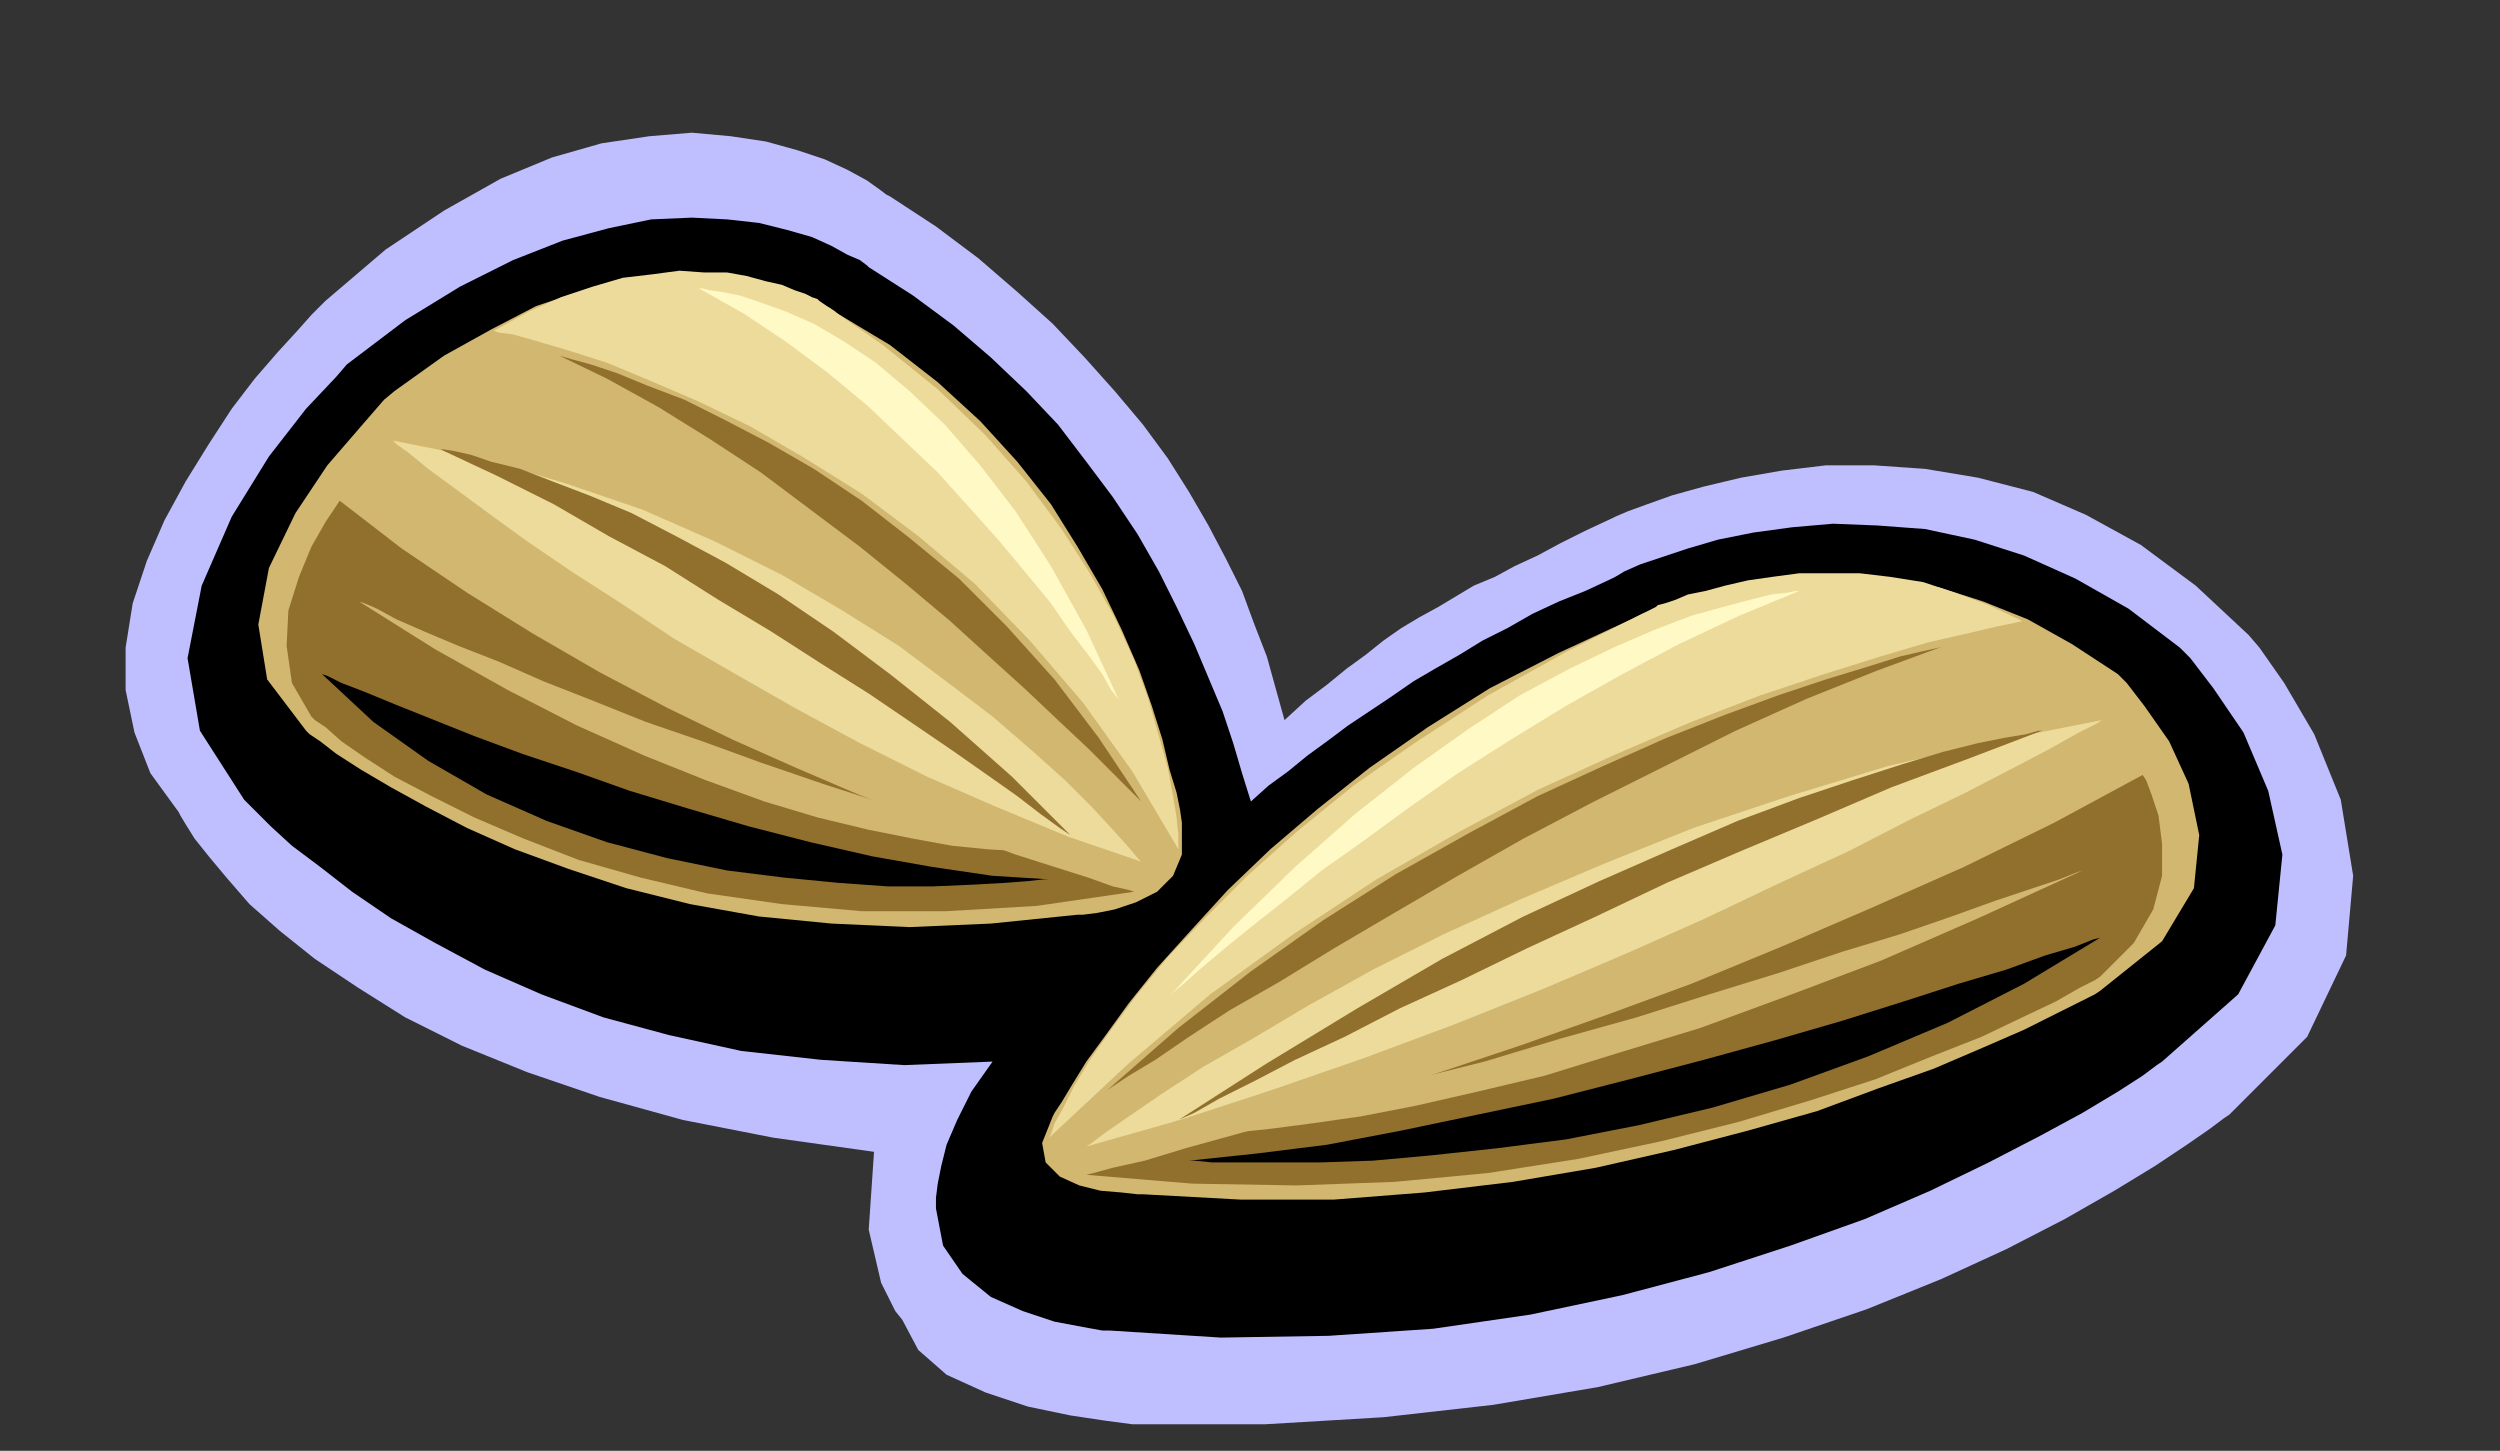 <?xml version="1.0" encoding="UTF-8" standalone="no"?>
<svg
   xmlns:dc="http://purl.org/dc/elements/1.1/"
   xmlns:cc="http://creativecommons.org/ns#"
   xmlns:rdf="http://www.w3.org/1999/02/22-rdf-syntax-ns#"
   xmlns:svg="http://www.w3.org/2000/svg"
   xmlns="http://www.w3.org/2000/svg"
   xmlns:sodipodi="http://sodipodi.sourceforge.net/DTD/sodipodi-0.dtd"
   xmlns:inkscape="http://www.inkscape.org/namespaces/inkscape"
   version="1.0"
   width="35.89mm"
   height="20.828mm"
   id="svg45"
   sodipodi:docname="CLP00302.WMF">
  <rect width="100%" height="100%" fill="#333333" stroke="none"/>
  <sodipodi:namedview
     pagecolor="#ffffff"
     bordercolor="#666666"
     borderopacity="1"
     objecttolerance="10"
     gridtolerance="10"
     guidetolerance="10"
     inkscape:pageopacity="0"
     inkscape:pageshadow="2"
     inkscape:window-width="640"
     inkscape:window-height="480"
     id="namedview47" />
  <defs
     id="defs3">
    <pattern
       id="WMFhbasepattern"
       patternUnits="userSpaceOnUse"
       width="6"
       height="6"
       x="0"
       y="0" />
  </defs>
  <path
     style="fill:#bfbfff;fill-rule:evenodd;fill-opacity:1;stroke:none;"
     d="  M 122.016,34.464   L 119.136,31.776   L 116.16,29.568   L 113.184,27.936   L 110.304,26.688   L 107.328,25.92   L 104.448,25.44   L 101.664,25.248   L 99.072,25.248   L 96.672,25.536   L 94.464,25.92   L 92.448,26.4   L 90.72,26.88   L 89.376,27.36   L 88.32,27.744   L 87.648,28.032   L 87.456,28.128   L 86.016,28.8   L 84.672,29.472   L 83.424,30.144   L 82.176,30.72   L 81.12,31.296   L 79.968,31.776   L 79.008,32.352   L 78.048,32.928   L 76.992,33.504   L 76.032,34.08   L 75.072,34.752   L 74.112,35.52   L 73.056,36.288   L 72,37.152   L 70.848,38.016   L 69.696,39.072   L 69.216,37.344   L 68.736,35.616   L 68.064,33.888   L 67.392,32.064   L 66.528,30.336   L 65.568,28.512   L 64.512,26.688   L 63.36,24.864   L 62.016,23.04   L 60.48,21.216   L 58.848,19.392   L 57.12,17.568   L 55.2,15.84   L 53.088,14.016   L 50.784,12.288   L 48.288,10.656   L 48.096,10.56   L 47.712,10.272   L 47.04,9.792   L 45.984,9.216   L 44.736,8.64   L 43.296,8.16   L 41.568,7.68   L 39.648,7.392   L 37.536,7.2   L 35.232,7.392   L 32.64,7.776   L 29.952,8.544   L 27.168,9.696   L 24.096,11.424   L 20.928,13.536   L 17.664,16.32   L 17.472,16.512   L 16.896,17.088   L 16.128,17.952   L 15.072,19.104   L 13.824,20.544   L 12.576,22.176   L 11.328,24.096   L 10.08,26.112   L 8.928,28.224   L 7.968,30.432   L 7.2,32.736   L 6.816,35.136   L 6.816,37.44   L 7.296,39.744   L 8.16,41.952   L 9.696,44.064   L 9.792,44.256   L 10.08,44.736   L 10.56,45.504   L 11.328,46.464   L 12.288,47.616   L 13.536,49.056   L 15.168,50.496   L 17.088,52.032   L 19.392,53.568   L 21.984,55.2   L 25.056,56.736   L 28.608,58.176   L 32.544,59.52   L 37.056,60.768   L 41.952,61.728   L 47.424,62.496   L 47.136,66.72   L 47.808,69.6   L 48.576,71.136   L 48.96,71.616   L 49.824,73.248   L 51.36,74.592   L 53.472,75.552   L 55.776,76.32   L 58.08,76.8   L 60,77.088   L 61.44,77.28   L 61.92,77.28   L 68.64,77.28   L 75.072,76.896   L 81.024,76.224   L 86.688,75.264   L 91.968,74.016   L 96.768,72.576   L 101.28,71.04   L 105.312,69.408   L 108.864,67.776   L 112.032,66.144   L 114.72,64.608   L 116.928,63.264   L 118.656,62.112   L 119.904,61.248   L 120.672,60.672   L 120.96,60.48   L 125.184,56.256   L 127.296,51.84   L 127.68,47.52   L 127.008,43.392   L 125.568,39.84   L 123.936,37.056   L 122.592,35.136   L 122.016,34.464  z "
     id="path5" />
  <path
     style="fill:#000000;fill-rule:evenodd;fill-opacity:1;stroke:none;"
     d="  M 118.272,35.136   L 115.488,33.024   L 112.608,31.392   L 109.824,30.144   L 107.136,29.28   L 104.448,28.704   L 101.856,28.512   L 99.456,28.416   L 97.248,28.608   L 95.136,28.896   L 93.216,29.28   L 91.584,29.76   L 90.144,30.24   L 88.992,30.624   L 88.128,31.008   L 87.648,31.296   L 87.456,31.392   L 86.016,32.064   L 84.576,32.64   L 83.136,33.312   L 81.792,34.08   L 80.448,34.752   L 79.2,35.52   L 77.856,36.288   L 76.704,36.96   L 75.456,37.824   L 74.304,38.592   L 73.152,39.36   L 72,40.224   L 70.944,40.992   L 69.888,41.856   L 68.832,42.624   L 67.872,43.488   L 67.392,41.952   L 66.912,40.32   L 66.336,38.592   L 65.568,36.768   L 64.8,34.944   L 63.84,32.928   L 62.88,31.008   L 61.728,28.992   L 60.384,26.976   L 58.944,25.056   L 57.408,23.04   L 55.68,21.216   L 53.76,19.392   L 51.744,17.664   L 49.536,16.032   L 47.136,14.496   L 47.04,14.4   L 46.656,14.112   L 45.984,13.824   L 45.12,13.344   L 44.064,12.864   L 42.72,12.48   L 41.184,12.096   L 39.456,11.904   L 37.536,11.808   L 35.328,11.904   L 33.024,12.384   L 30.528,13.056   L 27.84,14.112   L 24.96,15.552   L 21.984,17.376   L 18.816,19.776   L 18.24,20.448   L 16.608,22.176   L 14.592,24.768   L 12.576,28.032   L 10.944,31.776   L 10.176,35.712   L 10.848,39.648   L 13.248,43.392   L 13.44,43.584   L 13.92,44.064   L 14.688,44.832   L 15.84,45.888   L 17.376,47.04   L 19.104,48.384   L 21.216,49.824   L 23.616,51.168   L 26.304,52.608   L 29.376,53.952   L 32.736,55.2   L 36.288,56.16   L 40.224,57.024   L 44.544,57.504   L 49.056,57.792   L 53.856,57.6   L 52.704,59.232   L 51.936,60.768   L 51.36,62.112   L 51.072,63.264   L 50.88,64.224   L 50.784,64.992   L 50.784,65.376   L 50.784,65.568   L 51.168,67.584   L 52.224,69.12   L 53.76,70.368   L 55.488,71.136   L 57.216,71.712   L 58.752,72   L 59.808,72.192   L 60.192,72.192   L 66.24,72.576   L 72.096,72.48   L 77.76,72.096   L 83.04,71.328   L 88.032,70.272   L 92.736,69.024   L 97.152,67.584   L 101.184,66.144   L 104.736,64.608   L 107.904,63.072   L 110.688,61.632   L 112.992,60.384   L 114.912,59.232   L 116.256,58.368   L 117.024,57.792   L 117.312,57.6   L 121.44,53.952   L 123.456,50.208   L 123.84,46.368   L 123.072,42.912   L 121.728,39.744   L 120.096,37.344   L 118.848,35.712   L 118.272,35.136  z "
     id="path7" />
  <path
     style="fill:#d1b770;fill-rule:evenodd;fill-opacity:1;stroke:none;"
     d="  M 21.408,21.216   L 20.832,21.696   L 19.584,23.136   L 17.76,25.248   L 16.032,27.84   L 14.592,30.816   L 14.016,33.888   L 14.496,36.864   L 16.608,39.648   L 16.8,39.84   L 17.376,40.224   L 18.24,40.896   L 19.584,41.76   L 21.216,42.72   L 23.136,43.776   L 25.344,44.928   L 27.936,46.08   L 30.816,47.136   L 33.984,48.192   L 37.44,49.056   L 41.184,49.728   L 45.12,50.112   L 49.344,50.304   L 53.76,50.112   L 58.464,49.632   L 58.752,49.632   L 59.52,49.536   L 60.48,49.344   L 61.632,48.96   L 62.784,48.384   L 63.648,47.52   L 64.128,46.368   L 64.128,44.832   L 64.128,44.64   L 64.032,43.968   L 63.84,43.008   L 63.456,41.76   L 63.072,40.128   L 62.496,38.304   L 61.824,36.384   L 60.864,34.176   L 59.808,31.968   L 58.464,29.664   L 57.024,27.36   L 55.2,25.056   L 53.184,22.848   L 50.88,20.736   L 48.288,18.72   L 45.408,16.992   L 45.312,16.896   L 45.024,16.704   L 44.448,16.416   L 43.68,16.032   L 42.816,15.744   L 41.664,15.36   L 40.416,15.072   L 38.88,14.88   L 37.248,14.88   L 35.424,14.976   L 33.504,15.264   L 31.392,15.84   L 29.088,16.608   L 26.688,17.856   L 24.096,19.296   L 21.408,21.216  z "
     id="path9" />
  <path
     style="fill:#eddb9b;fill-rule:evenodd;fill-opacity:1;stroke:none;"
     d="  M 26.784,17.952   L 27.072,18.048   L 27.84,18.144   L 29.184,18.528   L 30.816,19.008   L 32.928,19.68   L 35.232,20.64   L 37.92,21.792   L 40.704,23.136   L 43.68,24.864   L 46.752,26.784   L 49.824,29.088   L 52.896,31.68   L 55.872,34.752   L 58.752,38.112   L 61.44,41.856   L 63.936,46.08   L 63.936,45.888   L 63.936,45.312   L 63.84,44.352   L 63.648,43.2   L 63.36,41.664   L 62.88,39.936   L 62.304,37.92   L 61.536,35.808   L 60.48,33.504   L 59.136,31.104   L 57.6,28.704   L 55.68,26.112   L 53.472,23.616   L 50.88,21.12   L 47.904,18.72   L 44.448,16.32   L 44.352,16.224   L 44.064,16.128   L 43.68,15.936   L 43.104,15.744   L 42.432,15.456   L 41.568,15.264   L 40.512,14.976   L 39.456,14.784   L 38.208,14.784   L 36.864,14.688   L 35.424,14.88   L 33.792,15.072   L 32.16,15.552   L 30.432,16.128   L 28.704,16.896   L 26.784,17.952  z "
     id="path11" />
  <path
     style="fill:#91702d;fill-rule:evenodd;fill-opacity:1;stroke:none;"
     d="  M 18.432,27.168   L 18.24,27.456   L 17.664,28.32   L 16.896,29.664   L 16.224,31.296   L 15.648,33.12   L 15.552,35.04   L 15.84,37.056   L 16.896,38.88   L 17.088,39.072   L 17.664,39.456   L 18.528,40.224   L 19.776,41.088   L 21.408,42.144   L 23.424,43.2   L 25.728,44.352   L 28.416,45.504   L 31.392,46.656   L 34.752,47.616   L 38.4,48.48   L 42.432,49.056   L 46.752,49.44   L 51.36,49.44   L 56.256,49.152   L 61.536,48.384   L 61.248,48.288   L 60.384,48.096   L 59.04,47.616   L 57.216,47.04   L 55.104,46.368   L 52.512,45.408   L 49.632,44.352   L 46.56,43.104   L 43.2,41.664   L 39.744,40.128   L 36.192,38.4   L 32.544,36.48   L 28.896,34.368   L 25.344,32.16   L 21.792,29.76   L 18.432,27.168  z "
     id="path13" />
  <path
     style="fill:#000000;fill-rule:evenodd;fill-opacity:1;stroke:none;"
     d="  M 56.928,47.712   L 56.64,47.712   L 55.776,47.808   L 54.528,47.904   L 52.8,48   L 50.592,48.096   L 48.192,48.096   L 45.504,47.904   L 42.528,47.616   L 39.456,47.232   L 36.192,46.56   L 32.928,45.696   L 29.664,44.544   L 26.4,43.104   L 23.232,41.28   L 20.256,39.168   L 17.472,36.576   L 17.76,36.672   L 18.528,37.056   L 19.776,37.536   L 21.408,38.208   L 23.328,38.976   L 25.728,39.936   L 28.32,40.896   L 31.2,41.856   L 34.176,42.912   L 37.344,43.872   L 40.608,44.832   L 43.968,45.696   L 47.328,46.464   L 50.592,47.04   L 53.856,47.52   L 56.928,47.712  z "
     id="path15" />
  <path
     style="fill:#eddb9b;fill-rule:evenodd;fill-opacity:1;stroke:none;"
     d="  M 21.312,23.904   L 21.504,24.096   L 22.176,24.576   L 23.232,25.44   L 24.672,26.496   L 26.496,27.84   L 28.608,29.376   L 31.008,31.008   L 33.696,32.736   L 36.576,34.656   L 39.744,36.48   L 43.104,38.4   L 46.656,40.32   L 50.304,42.144   L 54.048,43.776   L 57.984,45.408   L 61.92,46.752   L 61.728,46.56   L 61.248,45.984   L 60.384,45.024   L 59.232,43.776   L 57.792,42.336   L 55.968,40.704   L 53.856,38.88   L 51.456,37.056   L 48.768,35.04   L 45.696,33.12   L 42.432,31.2   L 38.784,29.376   L 34.848,27.648   L 30.624,26.208   L 26.112,24.864   L 21.312,23.904  z "
     id="path17" />
  <path
     style="fill:#91702d;fill-rule:evenodd;fill-opacity:1;stroke:none;"
     d="  M 30.144,19.2   L 30.336,19.296   L 31.008,19.488   L 32.064,19.776   L 33.504,20.256   L 35.136,20.928   L 37.152,21.696   L 39.264,22.752   L 41.664,24   L 44.16,25.44   L 46.752,27.168   L 49.344,29.184   L 52.032,31.392   L 54.624,33.984   L 57.216,36.864   L 59.616,40.032   L 61.92,43.488   L 61.728,43.296   L 61.152,42.72   L 60.192,41.76   L 59.04,40.608   L 57.504,39.168   L 55.68,37.44   L 53.664,35.616   L 51.552,33.696   L 49.152,31.68   L 46.656,29.664   L 43.968,27.648   L 41.28,25.632   L 38.496,23.808   L 35.712,22.08   L 32.928,20.544   L 30.144,19.2  z "
     id="path19" />
  <path
     style="fill:#91702d;fill-rule:evenodd;fill-opacity:1;stroke:none;"
     d="  M 23.904,24.384   L 24.096,24.384   L 24.672,24.48   L 25.536,24.672   L 26.688,25.056   L 28.224,25.44   L 29.952,26.112   L 31.968,26.88   L 34.272,27.84   L 36.672,29.088   L 39.36,30.528   L 42.24,32.256   L 45.216,34.272   L 48.288,36.576   L 51.552,39.168   L 54.912,42.144   L 58.272,45.504   L 58.08,45.312   L 57.504,44.928   L 56.448,44.16   L 55.2,43.2   L 53.568,42.048   L 51.648,40.704   L 49.536,39.264   L 47.136,37.632   L 44.544,36   L 41.856,34.272   L 38.976,32.544   L 36.096,30.72   L 33.024,29.088   L 30.048,27.36   L 26.976,25.824   L 23.904,24.384  z "
     id="path21" />
  <path
     style="fill:#d1b770;fill-rule:evenodd;fill-opacity:1;stroke:none;"
     d="  M 57.984,46.272   L 57.792,46.272   L 57.216,46.272   L 56.352,46.272   L 55.104,46.176   L 53.568,46.08   L 51.648,45.888   L 49.536,45.504   L 47.136,45.024   L 44.352,44.352   L 41.472,43.488   L 38.304,42.336   L 34.944,40.992   L 31.296,39.36   L 27.552,37.44   L 23.616,35.232   L 19.488,32.64   L 19.776,32.736   L 20.448,33.024   L 21.504,33.6   L 23.04,34.272   L 24.864,35.04   L 27.072,35.904   L 29.472,36.96   L 32.16,38.016   L 35.04,39.168   L 38.112,40.224   L 41.28,41.376   L 44.64,42.528   L 47.904,43.584   L 51.36,44.544   L 54.72,45.504   L 57.984,46.272  z "
     id="path23" />
  <path
     style="fill:#fff9c6;fill-rule:evenodd;fill-opacity:1;stroke:none;"
     d="  M 37.92,15.648   L 38.112,15.648   L 38.496,15.744   L 39.168,15.84   L 40.128,16.032   L 41.28,16.416   L 42.624,16.896   L 44.16,17.568   L 45.792,18.528   L 47.52,19.68   L 49.344,21.216   L 51.264,23.04   L 53.184,25.248   L 55.104,27.744   L 57.024,30.72   L 58.944,34.176   L 60.768,38.112   L 60.672,37.92   L 60.288,37.44   L 59.808,36.576   L 59.04,35.52   L 58.08,34.272   L 57.024,32.736   L 55.68,31.104   L 54.24,29.376   L 52.608,27.552   L 50.88,25.632   L 48.96,23.808   L 47.04,21.984   L 44.832,20.16   L 42.624,18.528   L 40.32,16.992   L 37.92,15.648  z "
     id="path25" />
  <path
     style="fill:#d1b770;fill-rule:evenodd;fill-opacity:1;stroke:none;"
     d="  M 114.912,36.576   L 115.392,37.056   L 116.352,38.304   L 117.696,40.224   L 118.752,42.528   L 119.328,45.312   L 119.04,48.192   L 117.312,51.072   L 113.952,53.76   L 113.664,53.952   L 112.896,54.336   L 111.552,55.008   L 109.824,55.872   L 107.616,56.832   L 104.928,57.984   L 101.952,59.04   L 98.592,60.288   L 94.848,61.344   L 90.816,62.4   L 86.592,63.36   L 82.08,64.128   L 77.28,64.704   L 72.384,65.088   L 67.296,65.088   L 62.016,64.8   L 61.728,64.8   L 60.864,64.704   L 59.712,64.608   L 58.56,64.32   L 57.504,63.84   L 56.736,63.072   L 56.544,62.016   L 57.12,60.576   L 57.216,60.384   L 57.6,59.808   L 58.176,58.848   L 58.944,57.6   L 60,56.16   L 61.248,54.432   L 62.784,52.512   L 64.608,50.496   L 66.624,48.288   L 68.928,46.08   L 71.52,43.872   L 74.304,41.664   L 77.472,39.456   L 80.832,37.344   L 84.576,35.424   L 88.512,33.6   L 88.704,33.504   L 89.088,33.312   L 89.856,33.024   L 90.816,32.64   L 91.968,32.256   L 93.408,31.872   L 95.04,31.584   L 96.768,31.296   L 98.688,31.2   L 100.8,31.2   L 103.008,31.488   L 105.216,31.872   L 107.616,32.64   L 110.016,33.6   L 112.416,34.944   L 114.912,36.576  z "
     id="path27" />
  <path
     style="fill:#eddb9b;fill-rule:evenodd;fill-opacity:1;stroke:none;"
     d="  M 109.728,33.696   L 109.344,33.792   L 108.384,33.984   L 106.752,34.368   L 104.64,34.848   L 102.048,35.616   L 98.976,36.576   L 95.52,37.728   L 91.776,39.168   L 87.744,40.896   L 83.52,42.816   L 79.2,45.12   L 74.688,47.712   L 70.176,50.688   L 65.664,53.952   L 61.248,57.696   L 56.928,61.728   L 57.024,61.536   L 57.216,60.96   L 57.696,60.096   L 58.272,58.944   L 59.136,57.504   L 60.288,55.872   L 61.632,54.048   L 63.36,51.936   L 65.376,49.824   L 67.68,47.52   L 70.368,45.12   L 73.44,42.624   L 76.896,40.224   L 80.736,37.728   L 85.056,35.328   L 89.856,32.928   L 89.952,32.832   L 90.336,32.736   L 90.912,32.544   L 91.584,32.256   L 92.544,32.064   L 93.6,31.776   L 94.848,31.488   L 96.192,31.296   L 97.632,31.104   L 99.264,31.104   L 100.896,31.104   L 102.528,31.296   L 104.352,31.584   L 106.08,32.16   L 107.904,32.832   L 109.728,33.696  z "
     id="path29" />
  <path
     style="fill:#91702d;fill-rule:evenodd;fill-opacity:1;stroke:none;"
     d="  M 116.256,42.048   L 116.448,42.336   L 116.736,43.104   L 117.12,44.256   L 117.312,45.792   L 117.312,47.52   L 116.832,49.344   L 115.776,51.168   L 113.952,52.992   L 113.664,53.184   L 112.896,53.568   L 111.552,54.336   L 109.728,55.2   L 107.52,56.256   L 104.832,57.312   L 101.76,58.56   L 98.208,59.712   L 94.368,60.864   L 90.144,61.92   L 85.632,62.88   L 80.736,63.648   L 75.648,64.128   L 70.368,64.32   L 64.704,64.224   L 58.944,63.744   L 59.328,63.648   L 60.384,63.36   L 62.112,62.976   L 64.32,62.304   L 67.104,61.536   L 70.464,60.576   L 74.112,59.52   L 78.144,58.176   L 82.464,56.736   L 87.072,55.104   L 91.776,53.376   L 96.672,51.36   L 101.568,49.248   L 106.56,47.04   L 111.456,44.64   L 116.256,42.048  z "
     id="path31" />
  <path
     style="fill:#000000;fill-rule:evenodd;fill-opacity:1;stroke:none;"
     d="  M 64.512,62.976   L 64.8,62.976   L 65.76,63.072   L 67.2,63.072   L 69.216,63.072   L 71.616,63.072   L 74.496,62.976   L 77.664,62.688   L 81.216,62.304   L 84.96,61.824   L 88.896,61.056   L 92.928,60.096   L 97.152,58.848   L 101.376,57.312   L 105.696,55.488   L 109.824,53.376   L 113.952,50.88   L 113.568,50.976   L 112.608,51.36   L 110.976,51.84   L 108.864,52.608   L 106.272,53.376   L 103.296,54.336   L 99.936,55.392   L 96.288,56.448   L 92.448,57.504   L 88.416,58.56   L 84.288,59.616   L 80.16,60.48   L 76.032,61.344   L 72,62.112   L 68.16,62.592   L 64.512,62.976  z "
     id="path33" />
  <path
     style="fill:#eddb9b;fill-rule:evenodd;fill-opacity:1;stroke:none;"
     d="  M 114.048,39.072   L 113.76,39.264   L 112.8,39.744   L 111.264,40.608   L 109.248,41.664   L 106.656,43.008   L 103.68,44.448   L 100.32,46.176   L 96.576,47.904   L 92.544,49.824   L 88.224,51.744   L 83.712,53.664   L 78.912,55.584   L 74.016,57.408   L 69.024,59.136   L 64.032,60.768   L 58.944,62.208   L 59.232,62.016   L 60,61.44   L 61.248,60.576   L 63.072,59.328   L 65.28,57.888   L 67.968,56.352   L 71.04,54.528   L 74.496,52.608   L 78.336,50.688   L 82.56,48.768   L 87.072,46.848   L 91.872,44.928   L 97.056,43.2   L 102.432,41.568   L 108.192,40.224   L 114.048,39.072  z "
     id="path35" />
  <path
     style="fill:#91702d;fill-rule:evenodd;fill-opacity:1;stroke:none;"
     d="  M 105.504,35.04   L 105.216,35.136   L 104.352,35.328   L 103.104,35.616   L 101.28,36.192   L 99.072,36.864   L 96.48,37.728   L 93.6,38.784   L 90.432,40.032   L 86.976,41.568   L 83.424,43.2   L 79.68,45.216   L 75.744,47.424   L 71.808,49.92   L 67.872,52.704   L 63.936,55.776   L 60.096,59.136   L 60.384,58.944   L 61.248,58.368   L 62.688,57.504   L 64.512,56.256   L 66.72,54.816   L 69.408,53.28   L 72.384,51.456   L 75.648,49.536   L 79.104,47.52   L 82.656,45.504   L 86.496,43.488   L 90.336,41.568   L 94.176,39.648   L 98.016,37.92   L 101.856,36.384   L 105.504,35.04  z "
     id="path37" />
  <path
     style="fill:#91702d;fill-rule:evenodd;fill-opacity:1;stroke:none;"
     d="  M 110.784,39.648   L 110.592,39.648   L 109.92,39.84   L 108.768,40.032   L 107.328,40.32   L 105.408,40.8   L 103.2,41.472   L 100.512,42.336   L 97.632,43.296   L 94.272,44.544   L 90.72,46.08   L 86.784,47.808   L 82.656,49.728   L 78.24,52.032   L 73.632,54.72   L 68.736,57.696   L 63.648,60.96   L 63.936,60.768   L 64.8,60.384   L 66.144,59.616   L 68.064,58.656   L 70.272,57.504   L 72.96,56.256   L 75.936,54.72   L 79.296,53.184   L 82.848,51.456   L 86.592,49.728   L 90.432,47.904   L 94.464,46.176   L 98.592,44.448   L 102.624,42.72   L 106.752,41.184   L 110.784,39.648  z "
     id="path39" />
  <path
     style="fill:#d1b770;fill-rule:evenodd;fill-opacity:1;stroke:none;"
     d="  M 63.744,61.632   L 63.936,61.632   L 64.608,61.632   L 65.664,61.536   L 67.104,61.44   L 68.928,61.248   L 71.136,60.96   L 73.824,60.576   L 76.8,60   L 80.16,59.232   L 83.808,58.368   L 87.84,57.12   L 92.256,55.776   L 96.96,54.048   L 102.048,52.128   L 107.328,49.824   L 112.992,47.232   L 112.704,47.328   L 111.744,47.712   L 110.304,48.192   L 108.288,48.864   L 105.888,49.728   L 103.104,50.688   L 99.936,51.648   L 96.48,52.8   L 92.736,53.952   L 88.8,55.2   L 84.672,56.352   L 80.544,57.6   L 76.32,58.656   L 72,59.808   L 67.872,60.768   L 63.744,61.632  z "
     id="path41" />
  <path
     style="fill:#fff9c6;fill-rule:evenodd;fill-opacity:1;stroke:none;"
     d="  M 97.632,32.064   L 97.44,32.064   L 96.96,32.16   L 96.096,32.256   L 94.944,32.544   L 93.504,32.928   L 91.776,33.408   L 89.76,34.176   L 87.552,35.136   L 85.152,36.288   L 82.464,37.728   L 79.68,39.552   L 76.704,41.664   L 73.536,44.16   L 70.272,47.04   L 66.912,50.304   L 63.456,54.048   L 63.648,53.856   L 64.224,53.376   L 65.088,52.608   L 66.336,51.552   L 67.872,50.304   L 69.696,48.864   L 71.712,47.232   L 74.016,45.6   L 76.512,43.776   L 79.104,41.952   L 81.984,40.128   L 84.96,38.304   L 88.032,36.576   L 91.104,34.944   L 94.368,33.408   L 97.632,32.064  z "
     id="path43" />
</svg>
